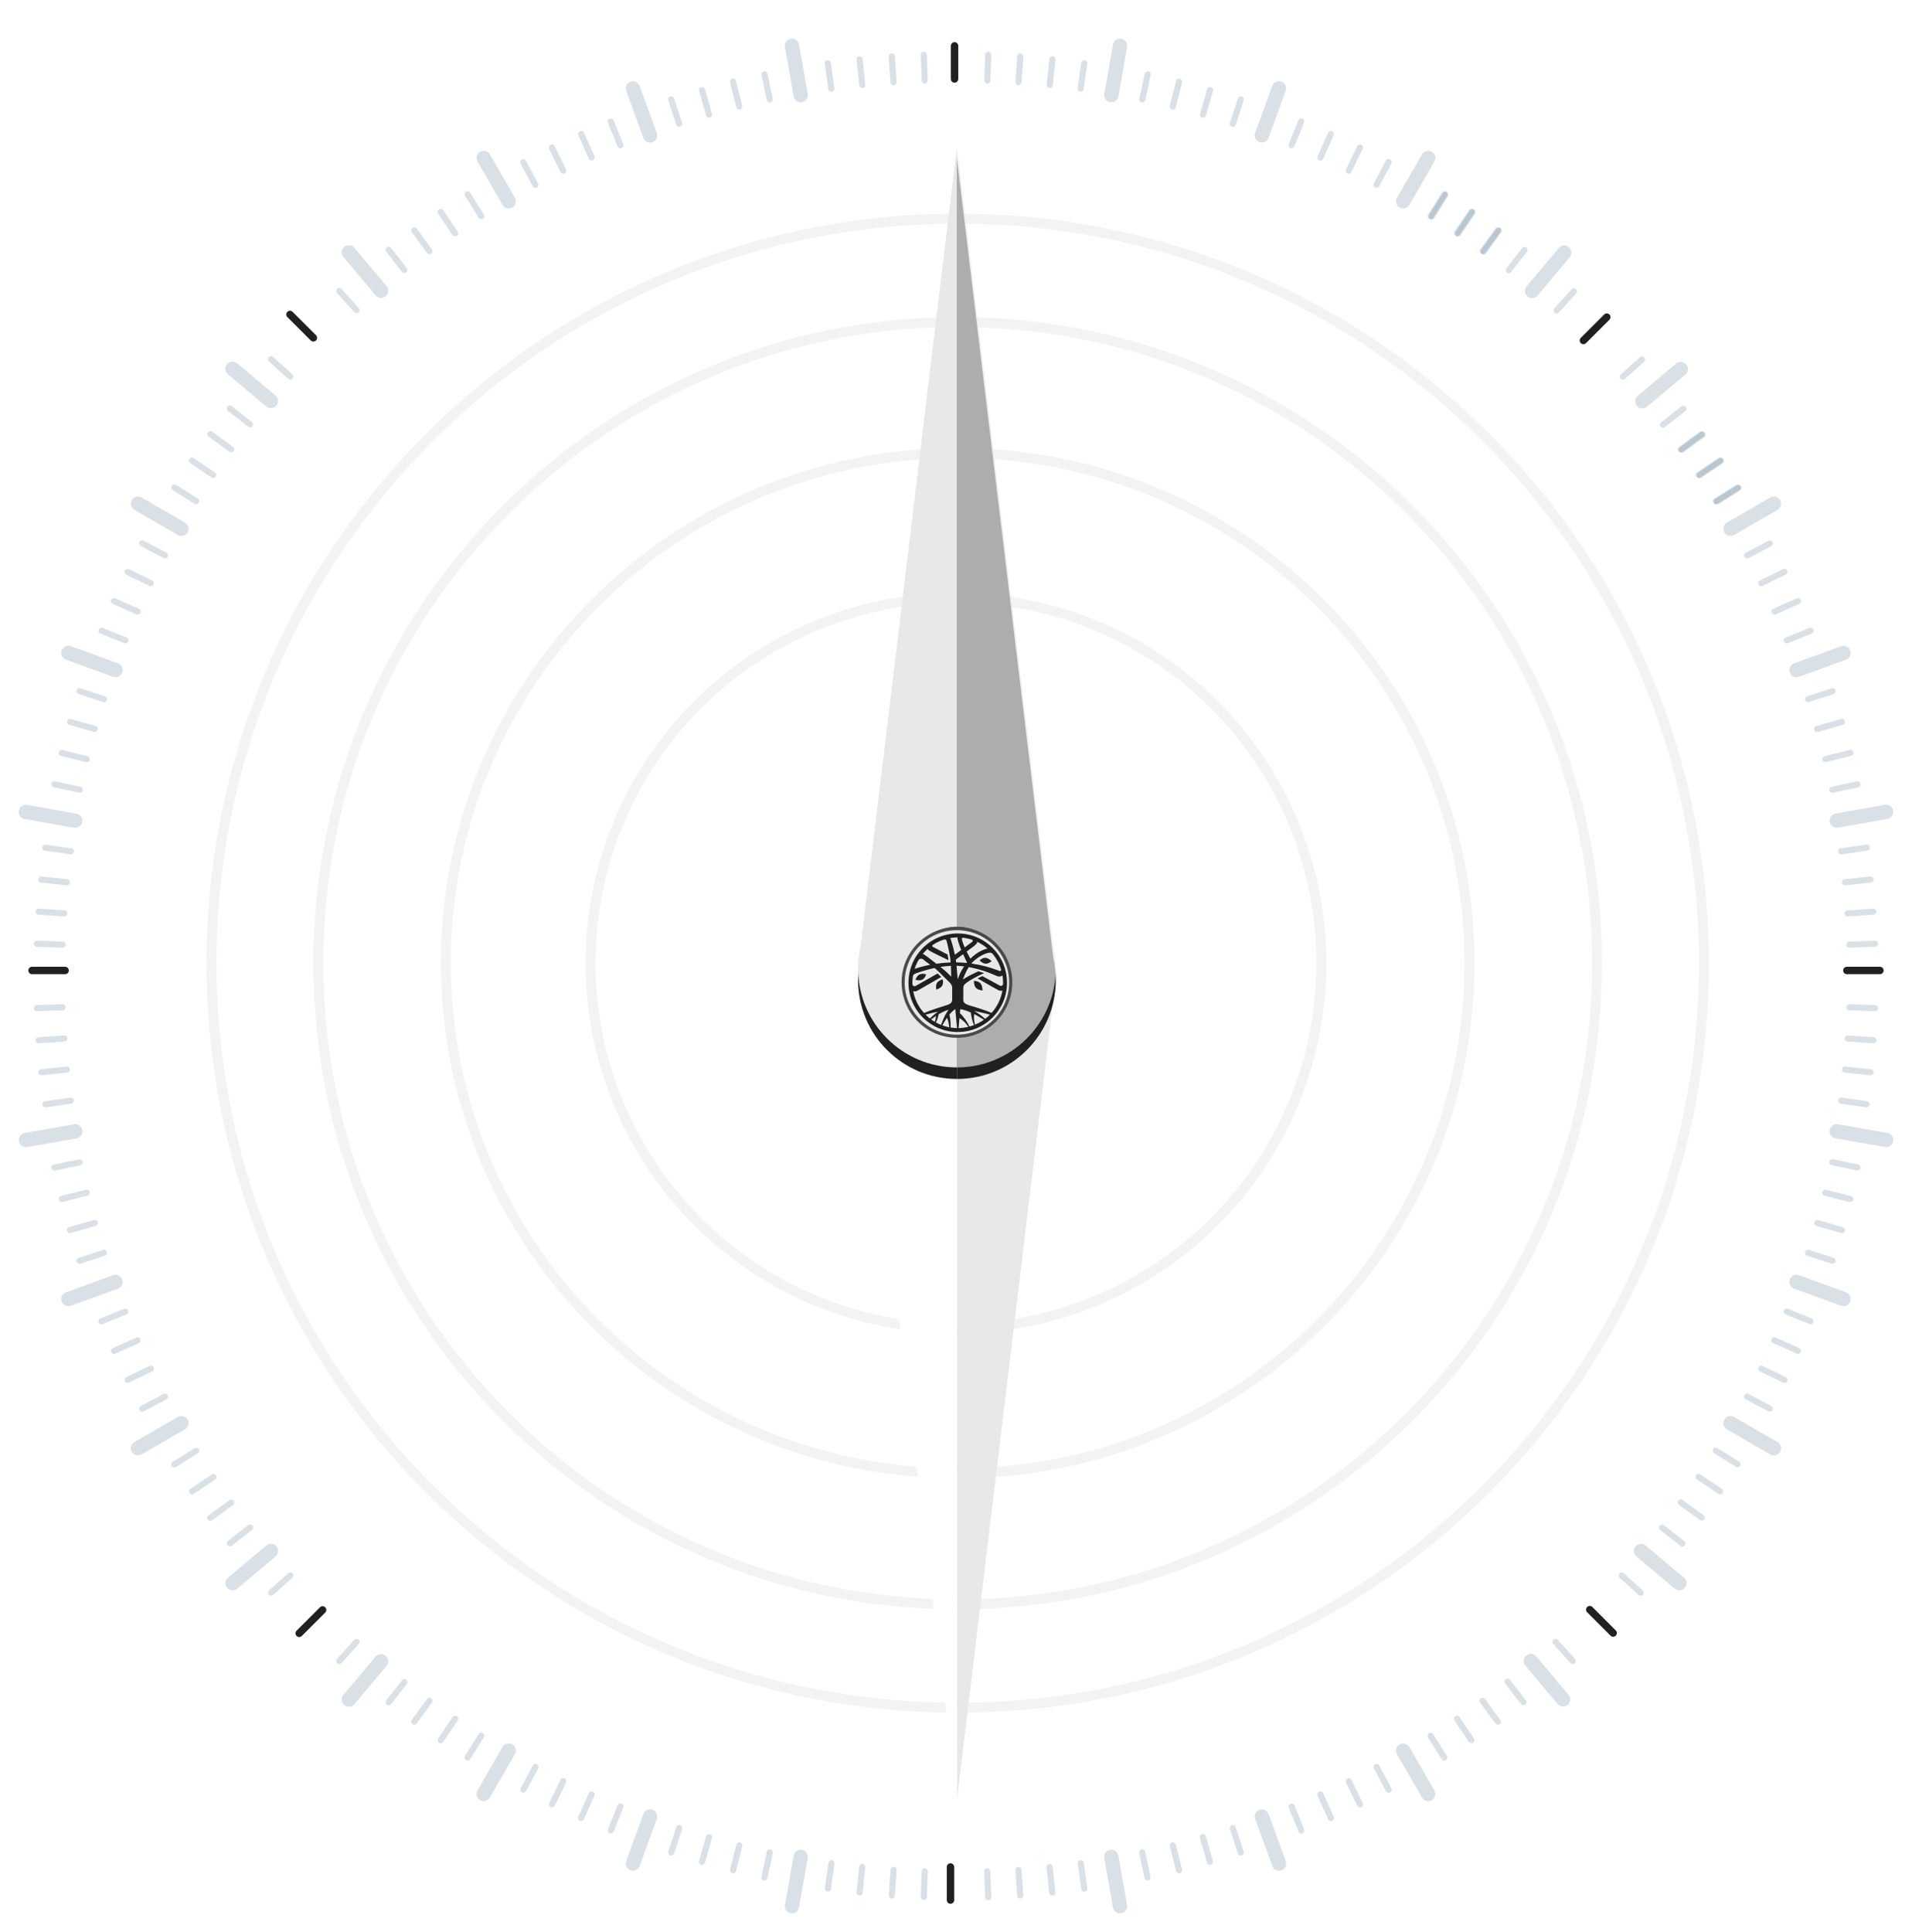 <svg width="96" height="97" viewBox="0 0 96 97" fill="none" xmlns="http://www.w3.org/2000/svg">
<g opacity="0.5" filter="url(#filter0_ddii_640_3348)">
<path d="M85.55 48.358C85.55 69.001 68.777 85.736 48.085 85.736C27.394 85.736 10.621 69.001 10.621 48.358C10.621 27.716 27.394 10.98 48.085 10.98C68.777 10.98 85.55 27.716 85.55 48.358Z" stroke="#E8E8E8" stroke-width="0.5"/>
</g>
<g opacity="0.5" filter="url(#filter1_ddii_640_3348)">
<path d="M80.187 48.358C80.187 66.136 65.814 80.546 48.086 80.546C30.357 80.546 15.984 66.136 15.984 48.358C15.984 30.581 30.357 16.17 48.086 16.17C65.814 16.17 80.187 30.581 80.187 48.358Z" stroke="#E8E8E8" stroke-width="0.5"/>
</g>
<g opacity="0.5" filter="url(#filter2_ddii_640_3348)">
<path d="M73.785 48.358C73.785 62.504 62.28 73.972 48.085 73.972C33.89 73.972 22.385 62.504 22.385 48.358C22.385 34.213 33.89 22.745 48.085 22.745C62.28 22.745 73.785 34.213 73.785 48.358Z" stroke="#E8E8E8" stroke-width="0.5"/>
</g>
<g opacity="0.5" filter="url(#filter3_ddii_640_3348)">
<circle cx="47.999" cy="48.358" r="18.348" stroke="#E8E8E8" stroke-width="0.5"/>
</g>
<path d="M50.441 48.833C50.441 50.156 49.368 51.227 48.047 51.227L48.047 90.365L52.879 50.256C52.963 49.894 53.009 49.517 53.009 49.13C53.009 46.39 50.787 44.168 48.047 44.168V46.439C49.368 46.438 50.441 47.51 50.441 48.833Z" fill="#E8E8E8"/>
<path d="M43.084 49.13C43.084 49.517 43.13 49.894 43.214 50.256L48.046 90.366L48.046 51.228C46.723 51.228 45.652 50.156 45.652 48.834C45.652 47.511 46.724 46.439 48.046 46.439V44.167C45.306 44.167 43.084 46.389 43.084 49.13Z" fill="white"/>
<path d="M45.652 49.505C45.652 48.181 46.724 47.11 48.046 47.11L48.046 7.973L43.214 48.082C43.13 48.443 43.084 48.821 43.084 49.208C43.084 51.948 45.306 54.17 48.046 54.17V51.899C46.724 51.9 45.652 50.828 45.652 49.505Z" fill="#202020"/>
<path d="M53.01 49.21C53.01 48.822 52.964 48.445 52.88 48.084L48.048 7.973L48.048 47.111C49.371 47.111 50.442 48.183 50.442 49.505C50.442 50.828 49.369 51.899 48.048 51.899V54.17C50.788 54.172 53.01 51.95 53.01 49.21Z" fill="#202020"/>
<path d="M45.652 48.925C45.652 47.602 46.724 46.531 48.046 46.531L48.046 7.394L43.214 47.502C43.13 47.864 43.084 48.242 43.084 48.629C43.084 51.369 45.306 53.591 48.046 53.591V51.319C46.724 51.321 45.652 50.248 45.652 48.925Z" fill="#E8E8E8"/>
<g opacity="0.7">
<path d="M53.01 48.63C53.01 48.242 52.964 47.866 52.88 47.504L48.048 7.394L48.048 46.531C49.371 46.531 50.442 47.604 50.442 48.925C50.442 50.248 49.369 51.319 48.048 51.319V53.591C50.788 53.592 53.01 51.37 53.01 48.63Z" fill="#E8E8E8"/>
</g>
<path d="M50.827 49.324C50.827 50.858 49.582 52.103 48.048 52.103C46.513 52.103 45.269 50.858 45.269 49.324C45.269 47.789 46.513 46.544 48.048 46.544C49.582 46.544 50.827 47.789 50.827 49.324Z" fill="#494949"/>
<path d="M50.669 49.324C50.669 50.773 49.495 51.947 48.046 51.947C46.597 51.947 45.423 50.773 45.423 49.324C45.423 47.875 46.597 46.701 48.046 46.701C49.495 46.701 50.669 47.877 50.669 49.324Z" fill="#E8E8E8"/>
<path d="M48.114 3.964V2.303C48.114 2.2 48.031 2.117 47.928 2.117C47.825 2.117 47.741 2.2 47.741 2.303V3.964C47.741 4.067 47.825 4.15 47.928 4.15C48.031 4.15 48.114 4.067 48.114 3.964Z" fill="#202020"/>
<path d="M15.155 82.135L16.329 80.961C16.402 80.888 16.402 80.77 16.329 80.697C16.256 80.624 16.138 80.624 16.066 80.697L14.891 81.871C14.818 81.944 14.818 82.062 14.891 82.135C14.964 82.208 15.082 82.208 15.155 82.135Z" fill="#202020"/>
<path d="M15.866 16.829L14.691 15.655C14.618 15.582 14.5 15.582 14.428 15.655C14.355 15.728 14.355 15.846 14.428 15.918L15.602 17.093C15.675 17.166 15.793 17.166 15.866 17.093C15.938 17.02 15.938 16.902 15.866 16.829Z" fill="#202020"/>
<path d="M81.126 81.856L79.952 80.682C79.879 80.609 79.761 80.609 79.688 80.682C79.616 80.754 79.616 80.873 79.688 80.945L80.863 82.12C80.936 82.192 81.053 82.192 81.126 82.12C81.199 82.047 81.199 81.929 81.126 81.856Z" fill="#202020"/>
<path d="M47.911 95.395V93.734C47.911 93.631 47.827 93.548 47.724 93.548C47.621 93.548 47.538 93.631 47.538 93.734V95.395C47.538 95.498 47.621 95.581 47.724 95.581C47.827 95.581 47.911 95.498 47.911 95.395Z" fill="#202020"/>
<path opacity="0.15" d="M40.556 4.711L40.119 2.233C40.084 2.038 39.898 1.908 39.703 1.942C39.508 1.976 39.377 2.163 39.412 2.358L39.849 4.836C39.883 5.031 40.07 5.161 40.265 5.127C40.46 5.092 40.59 4.906 40.556 4.711Z" fill="#03395B"/>
<path opacity="0.15" d="M56.587 95.64L56.15 93.162C56.116 92.967 55.93 92.837 55.734 92.871C55.539 92.906 55.409 93.092 55.443 93.287L55.88 95.765C55.914 95.96 56.1 96.091 56.296 96.056C56.491 96.022 56.621 95.835 56.587 95.64Z" fill="#03395B"/>
<path opacity="0.15" d="M32.977 6.68L32.117 4.316C32.049 4.13 31.843 4.034 31.657 4.101C31.47 4.169 31.374 4.375 31.442 4.561L32.303 6.926C32.37 7.112 32.576 7.208 32.763 7.14C32.949 7.072 33.045 6.867 32.977 6.68Z" fill="#03395B"/>
<path opacity="0.15" d="M64.555 93.442L63.695 91.078C63.627 90.892 63.421 90.796 63.235 90.864C63.048 90.931 62.952 91.137 63.02 91.324L63.881 93.688C63.949 93.874 64.154 93.97 64.341 93.903C64.527 93.835 64.623 93.629 64.555 93.442Z" fill="#03395B"/>
<path opacity="0.15" d="M25.858 9.932L24.6 7.753C24.501 7.581 24.281 7.523 24.11 7.622C23.938 7.721 23.879 7.94 23.978 8.112L25.236 10.291C25.335 10.463 25.555 10.521 25.727 10.422C25.898 10.323 25.957 10.104 25.858 9.932Z" fill="#03395B"/>
<path opacity="0.15" d="M72.02 89.891L70.762 87.712C70.663 87.54 70.444 87.481 70.272 87.58C70.1 87.679 70.041 87.899 70.14 88.071L71.398 90.249C71.498 90.421 71.717 90.48 71.889 90.381C72.06 90.282 72.119 90.062 72.02 89.891Z" fill="#03395B"/>
<path opacity="0.15" d="M19.408 14.367L17.79 12.44C17.663 12.288 17.437 12.268 17.285 12.395C17.133 12.523 17.113 12.749 17.241 12.901L18.858 14.828C18.985 14.98 19.212 15 19.363 14.872C19.515 14.745 19.535 14.519 19.408 14.367Z" fill="#03395B"/>
<path opacity="0.15" d="M78.756 85.091L77.139 83.164C77.012 83.012 76.785 82.992 76.633 83.12C76.481 83.247 76.462 83.474 76.589 83.626L78.206 85.553C78.334 85.705 78.56 85.725 78.712 85.597C78.864 85.47 78.884 85.243 78.756 85.091Z" fill="#03395B"/>
<path opacity="0.15" d="M13.832 19.858L11.906 18.241C11.754 18.113 11.527 18.133 11.399 18.285C11.271 18.438 11.291 18.665 11.444 18.792L13.37 20.409C13.522 20.536 13.749 20.517 13.877 20.364C14.004 20.212 13.985 19.985 13.832 19.858Z" fill="#03395B"/>
<path opacity="0.15" d="M84.557 79.212L82.63 77.595C82.478 77.468 82.251 77.487 82.124 77.64C81.996 77.792 82.016 78.019 82.168 78.146L84.094 79.763C84.246 79.89 84.473 79.871 84.601 79.718C84.729 79.566 84.709 79.339 84.557 79.212Z" fill="#03395B"/>
<path opacity="0.15" d="M9.288 26.237L7.109 24.979C6.938 24.88 6.718 24.938 6.619 25.11C6.52 25.282 6.579 25.501 6.75 25.6L8.929 26.858C9.101 26.957 9.32 26.899 9.42 26.727C9.519 26.555 9.46 26.336 9.288 26.237Z" fill="#03395B"/>
<path opacity="0.15" d="M89.246 72.402L87.067 71.144C86.896 71.045 86.676 71.103 86.577 71.275C86.478 71.447 86.537 71.666 86.708 71.765L88.887 73.023C89.059 73.123 89.278 73.064 89.377 72.892C89.477 72.72 89.418 72.501 89.246 72.402Z" fill="#03395B"/>
<path opacity="0.15" d="M5.924 33.304L3.559 32.444C3.373 32.376 3.167 32.472 3.099 32.659C3.032 32.845 3.128 33.051 3.314 33.119L5.678 33.979C5.864 34.047 6.07 33.951 6.138 33.764C6.206 33.578 6.11 33.372 5.924 33.304Z" fill="#03395B"/>
<path opacity="0.15" d="M92.684 64.879L90.32 64.019C90.134 63.951 89.928 64.047 89.86 64.234C89.792 64.42 89.888 64.626 90.075 64.694L92.439 65.554C92.625 65.622 92.831 65.526 92.899 65.34C92.967 65.153 92.871 64.947 92.684 64.879Z" fill="#03395B"/>
<path opacity="0.15" d="M3.837 40.849L1.359 40.412C1.164 40.378 0.978 40.508 0.943 40.704C0.909 40.899 1.039 41.085 1.234 41.119L3.712 41.556C3.907 41.59 4.094 41.46 4.128 41.265C4.162 41.069 4.032 40.883 3.837 40.849Z" fill="#03395B"/>
<path opacity="0.15" d="M94.763 56.88L92.286 56.444C92.091 56.409 91.904 56.54 91.87 56.735C91.835 56.93 91.966 57.116 92.161 57.151L94.639 57.587C94.834 57.622 95.02 57.492 95.055 57.296C95.089 57.101 94.959 56.915 94.763 56.88Z" fill="#03395B"/>
<path d="M94.39 48.538H92.729C92.626 48.538 92.543 48.621 92.543 48.724C92.543 48.827 92.626 48.91 92.729 48.91H94.39C94.493 48.91 94.576 48.827 94.576 48.724C94.576 48.621 94.493 48.538 94.39 48.538Z" fill="#202020"/>
<path d="M1.609 48.538H3.27C3.373 48.538 3.456 48.621 3.456 48.724C3.456 48.827 3.373 48.91 3.27 48.91H1.609C1.506 48.91 1.423 48.827 1.423 48.724C1.423 48.621 1.506 48.538 1.609 48.538Z" fill="#202020"/>
<path opacity="0.15" d="M3.713 56.445L1.237 56.882C1.041 56.917 0.911 57.103 0.945 57.299C0.98 57.495 1.166 57.625 1.362 57.591L3.838 57.154C4.034 57.119 4.165 56.932 4.13 56.737C4.096 56.541 3.909 56.411 3.713 56.445Z" fill="#03395B"/>
<path opacity="0.15" d="M94.641 40.407L92.163 40.844C91.968 40.878 91.838 41.065 91.872 41.26C91.906 41.455 92.093 41.585 92.288 41.551L94.766 41.114C94.961 41.08 95.091 40.894 95.057 40.698C95.022 40.503 94.836 40.373 94.641 40.407Z" fill="#03395B"/>
<path opacity="0.15" d="M5.675 64.022L3.311 64.883C3.125 64.95 3.029 65.156 3.096 65.343C3.164 65.529 3.37 65.625 3.556 65.557L5.921 64.697C6.107 64.629 6.203 64.423 6.135 64.237C6.068 64.05 5.862 63.954 5.675 64.022Z" fill="#03395B"/>
<path opacity="0.15" d="M92.442 32.446L90.078 33.306C89.891 33.374 89.795 33.58 89.863 33.766C89.931 33.952 90.137 34.048 90.323 33.981L92.687 33.12C92.874 33.052 92.97 32.846 92.902 32.66C92.834 32.474 92.628 32.378 92.442 32.446Z" fill="#03395B"/>
<path opacity="0.15" d="M8.928 71.141L6.749 72.399C6.578 72.498 6.519 72.717 6.618 72.889C6.717 73.061 6.937 73.12 7.108 73.02L9.287 71.762C9.459 71.663 9.518 71.444 9.419 71.272C9.319 71.1 9.1 71.041 8.928 71.141Z" fill="#03395B"/>
<path opacity="0.15" d="M88.889 24.978L86.71 26.236C86.539 26.335 86.48 26.554 86.579 26.726C86.678 26.898 86.897 26.956 87.069 26.857L89.248 25.599C89.42 25.5 89.479 25.281 89.379 25.109C89.28 24.937 89.061 24.878 88.889 24.978Z" fill="#03395B"/>
<path opacity="0.15" d="M13.373 77.593L11.446 79.209C11.294 79.337 11.274 79.564 11.402 79.716C11.53 79.868 11.757 79.888 11.909 79.76L13.835 78.144C13.987 78.016 14.007 77.789 13.88 77.637C13.752 77.485 13.525 77.465 13.373 77.593Z" fill="#03395B"/>
<path opacity="0.15" d="M18.856 83.173L17.24 85.1C17.112 85.252 17.132 85.478 17.284 85.606C17.436 85.734 17.663 85.714 17.791 85.562L19.407 83.636C19.535 83.484 19.515 83.257 19.363 83.129C19.211 83.001 18.984 83.021 18.856 83.173Z" fill="#03395B"/>
<path opacity="0.15" d="M25.233 87.707L23.975 89.886C23.876 90.058 23.935 90.278 24.107 90.377C24.278 90.476 24.498 90.417 24.597 90.245L25.855 88.067C25.954 87.895 25.895 87.675 25.724 87.576C25.552 87.477 25.332 87.536 25.233 87.707Z" fill="#03395B"/>
<path opacity="0.15" d="M71.399 7.751L70.141 9.929C70.042 10.101 70.101 10.32 70.273 10.419C70.444 10.518 70.664 10.46 70.763 10.288L72.02 8.11C72.12 7.938 72.061 7.719 71.889 7.62C71.717 7.521 71.498 7.58 71.399 7.751Z" fill="#03395B"/>
<path opacity="0.15" d="M32.303 91.072L31.442 93.436C31.374 93.622 31.47 93.828 31.657 93.896C31.843 93.964 32.049 93.868 32.117 93.682L32.977 91.317C33.045 91.131 32.949 90.925 32.763 90.857C32.576 90.79 32.37 90.885 32.303 91.072Z" fill="#03395B"/>
<path opacity="0.15" d="M63.878 4.312L63.018 6.675C62.95 6.862 63.047 7.068 63.233 7.135C63.419 7.203 63.625 7.107 63.693 6.921L64.553 4.558C64.621 4.372 64.525 4.166 64.338 4.098C64.152 4.03 63.946 4.126 63.878 4.312Z" fill="#03395B"/>
<path opacity="0.15" d="M39.849 93.164L39.412 95.642C39.377 95.837 39.508 96.023 39.703 96.057C39.898 96.092 40.084 95.962 40.119 95.766L40.556 93.288C40.59 93.093 40.46 92.907 40.264 92.873C40.069 92.838 39.883 92.969 39.849 93.164Z" fill="#03395B"/>
<path opacity="0.15" d="M55.882 2.235L55.445 4.712C55.411 4.908 55.541 5.094 55.736 5.128C55.931 5.163 56.118 5.032 56.152 4.837L56.589 2.359C56.623 2.164 56.493 1.978 56.298 1.943C56.102 1.909 55.916 2.039 55.882 2.235Z" fill="#03395B"/>
<path opacity="0.15" d="M46.584 4.039L46.539 2.749C46.536 2.664 46.465 2.598 46.38 2.601C46.295 2.604 46.229 2.675 46.232 2.76L46.277 4.049C46.28 4.134 46.351 4.201 46.436 4.198C46.52 4.195 46.587 4.124 46.584 4.039Z" fill="#03395B"/>
<path opacity="0.15" d="M49.768 95.241L49.723 93.951C49.72 93.867 49.649 93.8 49.565 93.803C49.48 93.806 49.413 93.877 49.416 93.962L49.462 95.252C49.465 95.336 49.536 95.403 49.62 95.4C49.705 95.397 49.771 95.326 49.768 95.241Z" fill="#03395B"/>
<path opacity="0.15" d="M45.016 4.114L44.926 2.827C44.92 2.742 44.847 2.678 44.763 2.684C44.678 2.69 44.614 2.763 44.62 2.848L44.71 4.135C44.716 4.22 44.789 4.284 44.874 4.278C44.959 4.272 45.022 4.198 45.016 4.114Z" fill="#03395B"/>
<path opacity="0.15" d="M51.381 95.153L51.291 93.866C51.285 93.782 51.211 93.718 51.127 93.724C51.042 93.73 50.978 93.803 50.984 93.888L51.074 95.175C51.08 95.259 51.154 95.323 51.238 95.317C51.323 95.311 51.386 95.238 51.381 95.153Z" fill="#03395B"/>
<path opacity="0.15" d="M43.448 4.248L43.314 2.965C43.305 2.881 43.229 2.819 43.145 2.828C43.061 2.837 42.999 2.913 43.008 2.997L43.143 4.28C43.152 4.365 43.227 4.426 43.312 4.417C43.396 4.408 43.457 4.332 43.448 4.248Z" fill="#03395B"/>
<path opacity="0.15" d="M52.987 95.001L52.852 93.718C52.843 93.634 52.767 93.573 52.683 93.582C52.599 93.591 52.538 93.666 52.546 93.75L52.681 95.034C52.69 95.118 52.766 95.179 52.85 95.17C52.934 95.161 52.995 95.086 52.987 95.001Z" fill="#03395B"/>
<path opacity="0.15" d="M41.892 4.435L41.713 3.157C41.701 3.073 41.624 3.014 41.54 3.026C41.456 3.038 41.397 3.115 41.409 3.199L41.588 4.477C41.6 4.561 41.678 4.62 41.762 4.608C41.846 4.596 41.904 4.519 41.892 4.435Z" fill="#03395B"/>
<path opacity="0.15" d="M54.597 94.805L54.417 93.525C54.406 93.441 54.328 93.383 54.244 93.395C54.16 93.406 54.101 93.484 54.113 93.568L54.293 94.847C54.305 94.931 54.382 94.99 54.466 94.978C54.55 94.966 54.609 94.888 54.597 94.805Z" fill="#03395B"/>
<path opacity="0.15" d="M38.8 4.969L38.532 3.707C38.514 3.624 38.432 3.571 38.349 3.589C38.267 3.606 38.214 3.688 38.231 3.771L38.499 5.033C38.517 5.116 38.599 5.169 38.681 5.151C38.764 5.134 38.817 5.052 38.8 4.969Z" fill="#03395B"/>
<path opacity="0.15" d="M57.766 94.227L57.497 92.965C57.48 92.882 57.398 92.829 57.315 92.847C57.232 92.865 57.179 92.946 57.197 93.029L57.465 94.291C57.483 94.374 57.564 94.427 57.647 94.409C57.73 94.392 57.783 94.31 57.766 94.227Z" fill="#03395B"/>
<path opacity="0.15" d="M37.266 5.315L36.954 4.063C36.934 3.981 36.85 3.931 36.768 3.951C36.686 3.972 36.636 4.055 36.656 4.137L36.968 5.389C36.989 5.472 37.072 5.522 37.154 5.501C37.237 5.481 37.287 5.397 37.266 5.315Z" fill="#03395B"/>
<path opacity="0.15" d="M59.349 93.862L59.036 92.61C59.016 92.528 58.932 92.478 58.85 92.498C58.768 92.519 58.718 92.602 58.738 92.684L59.051 93.936C59.071 94.018 59.154 94.069 59.237 94.048C59.319 94.028 59.369 93.944 59.349 93.862Z" fill="#03395B"/>
<path opacity="0.15" d="M35.75 5.717L35.394 4.477C35.371 4.396 35.286 4.348 35.204 4.372C35.123 4.395 35.076 4.48 35.099 4.562L35.454 5.802C35.478 5.884 35.563 5.931 35.644 5.907C35.726 5.884 35.773 5.799 35.75 5.717Z" fill="#03395B"/>
<path opacity="0.15" d="M60.899 93.435L60.543 92.194C60.519 92.112 60.434 92.065 60.353 92.088C60.271 92.112 60.224 92.197 60.247 92.278L60.603 93.52C60.627 93.602 60.712 93.649 60.794 93.625C60.875 93.602 60.922 93.517 60.899 93.435Z" fill="#03395B"/>
<path opacity="0.15" d="M34.246 6.171L33.847 4.943C33.821 4.863 33.734 4.818 33.654 4.845C33.573 4.871 33.529 4.957 33.555 5.038L33.954 6.265C33.98 6.346 34.067 6.39 34.147 6.364C34.228 6.338 34.272 6.251 34.246 6.171Z" fill="#03395B"/>
<path opacity="0.15" d="M62.443 92.96L62.044 91.732C62.017 91.651 61.931 91.607 61.85 91.633C61.77 91.659 61.725 91.746 61.752 91.827L62.151 93.055C62.177 93.136 62.264 93.18 62.344 93.154C62.425 93.127 62.469 93.041 62.443 92.96Z" fill="#03395B"/>
<path opacity="0.15" d="M31.29 7.235L30.807 6.039C30.775 5.96 30.686 5.922 30.607 5.954C30.529 5.986 30.491 6.075 30.522 6.154L31.006 7.35C31.037 7.429 31.127 7.467 31.206 7.435C31.284 7.404 31.322 7.314 31.29 7.235Z" fill="#03395B"/>
<path opacity="0.15" d="M65.481 91.844L64.998 90.647C64.966 90.569 64.876 90.531 64.798 90.563C64.719 90.594 64.681 90.684 64.713 90.763L65.196 91.959C65.228 92.037 65.317 92.076 65.396 92.044C65.475 92.012 65.513 91.922 65.481 91.844Z" fill="#03395B"/>
<path opacity="0.15" d="M29.845 7.842L29.32 6.663C29.286 6.586 29.195 6.551 29.118 6.585C29.04 6.62 29.006 6.711 29.04 6.788L29.565 7.967C29.599 8.045 29.69 8.079 29.767 8.045C29.845 8.01 29.88 7.92 29.845 7.842Z" fill="#03395B"/>
<path opacity="0.15" d="M66.963 91.216L66.439 90.037C66.404 89.959 66.314 89.924 66.236 89.959C66.159 89.993 66.124 90.084 66.158 90.162L66.683 91.341C66.717 91.418 66.808 91.453 66.886 91.418C66.963 91.384 66.998 91.293 66.963 91.216Z" fill="#03395B"/>
<path opacity="0.15" d="M28.417 8.501L27.851 7.341C27.814 7.265 27.722 7.233 27.646 7.27C27.57 7.307 27.538 7.399 27.575 7.475L28.141 8.635C28.178 8.711 28.27 8.743 28.346 8.706C28.422 8.669 28.454 8.577 28.417 8.501Z" fill="#03395B"/>
<path opacity="0.15" d="M68.424 90.527L67.858 89.366C67.821 89.29 67.729 89.258 67.653 89.295C67.576 89.332 67.545 89.424 67.582 89.5L68.148 90.661C68.185 90.737 68.277 90.769 68.354 90.732C68.43 90.695 68.461 90.603 68.424 90.527Z" fill="#03395B"/>
<path opacity="0.15" d="M27.016 9.21L26.411 8.071C26.371 7.996 26.278 7.967 26.203 8.007C26.128 8.047 26.1 8.14 26.139 8.215L26.745 9.354C26.785 9.429 26.878 9.457 26.953 9.418C27.027 9.378 27.056 9.285 27.016 9.21Z" fill="#03395B"/>
<path opacity="0.15" d="M69.861 89.783L69.255 88.644C69.216 88.569 69.123 88.54 69.048 88.58C68.973 88.62 68.944 88.713 68.984 88.788L69.59 89.927C69.63 90.002 69.723 90.031 69.797 89.991C69.872 89.951 69.901 89.858 69.861 89.783Z" fill="#03395B"/>
<path opacity="0.15" d="M24.294 10.769L23.61 9.675C23.565 9.603 23.471 9.581 23.399 9.626C23.327 9.671 23.305 9.765 23.35 9.837L24.034 10.932C24.079 11.004 24.173 11.025 24.245 10.98C24.317 10.935 24.339 10.841 24.294 10.769Z" fill="#03395B"/>
<path opacity="0.15" d="M72.645 88.162L71.961 87.066C71.916 86.994 71.821 86.972 71.749 87.017C71.677 87.062 71.656 87.157 71.701 87.229L72.385 88.324C72.43 88.396 72.525 88.418 72.597 88.373C72.668 88.328 72.69 88.233 72.645 88.162Z" fill="#03395B"/>
<path opacity="0.15" d="M22.973 11.623L22.252 10.553C22.204 10.483 22.109 10.464 22.038 10.512C21.968 10.559 21.95 10.655 21.997 10.725L22.718 11.795C22.766 11.865 22.861 11.884 22.932 11.836C23.002 11.789 23.02 11.693 22.973 11.623Z" fill="#03395B"/>
<path opacity="0.15" d="M74.001 87.273L73.279 86.204C73.231 86.133 73.136 86.115 73.066 86.162C72.996 86.21 72.977 86.305 73.024 86.375L73.746 87.445C73.793 87.515 73.889 87.534 73.959 87.487C74.029 87.439 74.048 87.344 74.001 87.273Z" fill="#03395B"/>
<path opacity="0.15" d="M21.685 12.518L20.927 11.473C20.877 11.405 20.781 11.39 20.712 11.44C20.643 11.489 20.628 11.585 20.678 11.654L21.436 12.698C21.486 12.767 21.582 12.782 21.651 12.732C21.72 12.682 21.735 12.586 21.685 12.518Z" fill="#03395B"/>
<path opacity="0.15" d="M75.323 86.346L74.564 85.302C74.514 85.234 74.418 85.218 74.35 85.268C74.281 85.318 74.266 85.414 74.316 85.483L75.074 86.526C75.124 86.595 75.22 86.61 75.289 86.561C75.357 86.511 75.373 86.415 75.323 86.346Z" fill="#03395B"/>
<path opacity="0.15" d="M20.425 13.459L19.631 12.442C19.578 12.375 19.482 12.363 19.415 12.415C19.348 12.467 19.336 12.564 19.389 12.631L20.183 13.648C20.235 13.714 20.331 13.726 20.398 13.674C20.465 13.622 20.477 13.525 20.425 13.459Z" fill="#03395B"/>
<path opacity="0.15" d="M76.612 85.364L75.817 84.347C75.765 84.28 75.668 84.268 75.602 84.32C75.535 84.373 75.523 84.469 75.575 84.536L76.37 85.553C76.422 85.62 76.518 85.632 76.585 85.579C76.652 85.527 76.664 85.431 76.612 85.364Z" fill="#03395B"/>
<path opacity="0.15" d="M18.017 15.467L17.153 14.508C17.096 14.445 16.999 14.44 16.936 14.497C16.873 14.554 16.868 14.651 16.925 14.714L17.788 15.673C17.845 15.736 17.942 15.741 18.005 15.684C18.068 15.627 18.073 15.53 18.017 15.467Z" fill="#03395B"/>
<path opacity="0.15" d="M79.079 83.288L78.215 82.329C78.158 82.266 78.061 82.26 77.998 82.317C77.935 82.374 77.93 82.471 77.987 82.534L78.851 83.494C78.908 83.557 79.005 83.562 79.068 83.505C79.131 83.448 79.136 83.351 79.079 83.288Z" fill="#03395B"/>
<path opacity="0.15" d="M14.674 18.787L13.715 17.924C13.652 17.867 13.555 17.872 13.498 17.935C13.441 17.998 13.447 18.095 13.51 18.152L14.468 19.015C14.531 19.072 14.628 19.067 14.685 19.004C14.742 18.941 14.737 18.844 14.674 18.787Z" fill="#03395B"/>
<path opacity="0.15" d="M82.484 79.85L81.525 78.987C81.462 78.93 81.365 78.935 81.308 78.998C81.251 79.061 81.256 79.158 81.319 79.215L82.278 80.078C82.341 80.135 82.438 80.13 82.495 80.067C82.552 80.004 82.546 79.907 82.484 79.85Z" fill="#03395B"/>
<path opacity="0.15" d="M12.648 21.184L11.631 20.389C11.565 20.337 11.468 20.349 11.416 20.416C11.364 20.482 11.376 20.579 11.442 20.631L12.459 21.426C12.526 21.478 12.622 21.466 12.675 21.399C12.727 21.332 12.715 21.236 12.648 21.184Z" fill="#03395B"/>
<path opacity="0.15" d="M84.565 77.372L83.547 76.577C83.481 76.525 83.384 76.537 83.332 76.604C83.28 76.67 83.291 76.767 83.358 76.819L84.376 77.614C84.443 77.666 84.54 77.655 84.592 77.588C84.644 77.521 84.632 77.424 84.565 77.372Z" fill="#03395B"/>
<path opacity="0.15" d="M11.699 22.434L10.655 21.676C10.587 21.626 10.491 21.641 10.441 21.71C10.391 21.778 10.406 21.874 10.475 21.924L11.519 22.683C11.587 22.733 11.683 22.717 11.733 22.649C11.783 22.58 11.768 22.484 11.699 22.434Z" fill="#03395B"/>
<path opacity="0.15" d="M85.526 76.066L84.483 75.308C84.414 75.258 84.318 75.273 84.268 75.342C84.218 75.41 84.233 75.506 84.302 75.556L85.346 76.314C85.415 76.364 85.511 76.349 85.561 76.28C85.61 76.212 85.595 76.116 85.526 76.066Z" fill="#03395B"/>
<path opacity="0.15" d="M10.793 23.721L9.724 22.999C9.654 22.951 9.558 22.97 9.511 23.04C9.463 23.11 9.482 23.206 9.552 23.253L10.622 23.975C10.692 24.023 10.787 24.004 10.835 23.934C10.882 23.863 10.864 23.768 10.793 23.721Z" fill="#03395B"/>
<path opacity="0.15" d="M86.443 74.745L85.373 74.024C85.303 73.976 85.207 73.995 85.16 74.065C85.113 74.135 85.131 74.231 85.201 74.278L86.272 74.999C86.342 75.047 86.437 75.028 86.485 74.958C86.532 74.888 86.513 74.792 86.443 74.745Z" fill="#03395B"/>
<path opacity="0.15" d="M9.933 25.031L8.839 24.347C8.767 24.302 8.672 24.324 8.627 24.396C8.582 24.468 8.604 24.563 8.676 24.608L9.77 25.292C9.842 25.337 9.937 25.315 9.982 25.243C10.027 25.171 10.005 25.076 9.933 25.031Z" fill="#03395B"/>
<path opacity="0.15" d="M87.323 73.385L86.228 72.701C86.157 72.656 86.062 72.678 86.017 72.75C85.972 72.822 85.994 72.916 86.066 72.961L87.16 73.645C87.232 73.69 87.327 73.668 87.371 73.596C87.416 73.524 87.395 73.43 87.323 73.385Z" fill="#03395B"/>
<path opacity="0.15" d="M8.354 27.747L7.214 27.141C7.139 27.102 7.046 27.13 7.007 27.205C6.967 27.28 6.995 27.373 7.07 27.412L8.209 28.018C8.284 28.058 8.377 28.03 8.417 27.955C8.457 27.88 8.428 27.787 8.354 27.747Z" fill="#03395B"/>
<path opacity="0.15" d="M88.931 70.589L87.791 69.984C87.717 69.944 87.624 69.972 87.584 70.047C87.544 70.122 87.572 70.215 87.647 70.255L88.787 70.86C88.862 70.9 88.954 70.872 88.994 70.797C89.034 70.722 89.006 70.629 88.931 70.589Z" fill="#03395B"/>
<path opacity="0.15" d="M7.636 29.141L6.477 28.576C6.401 28.538 6.309 28.57 6.271 28.646C6.234 28.722 6.266 28.814 6.342 28.852L7.502 29.417C7.578 29.454 7.67 29.423 7.707 29.347C7.744 29.27 7.713 29.178 7.636 29.141Z" fill="#03395B"/>
<path opacity="0.15" d="M89.661 69.144L88.5 68.577C88.424 68.54 88.332 68.572 88.295 68.648C88.258 68.724 88.289 68.816 88.365 68.853L89.526 69.42C89.603 69.457 89.695 69.425 89.732 69.349C89.769 69.273 89.737 69.181 89.661 69.144Z" fill="#03395B"/>
<path opacity="0.15" d="M6.97 30.563L5.792 30.038C5.714 30.003 5.623 30.038 5.589 30.116C5.554 30.193 5.589 30.284 5.667 30.318L6.845 30.843C6.923 30.878 7.014 30.843 7.048 30.766C7.083 30.688 7.048 30.597 6.97 30.563Z" fill="#03395B"/>
<path opacity="0.15" d="M90.333 67.678L89.154 67.153C89.076 67.118 88.986 67.153 88.951 67.231C88.917 67.308 88.951 67.399 89.029 67.433L90.208 67.958C90.285 67.993 90.376 67.958 90.41 67.88C90.445 67.803 90.41 67.712 90.333 67.678Z" fill="#03395B"/>
<path opacity="0.15" d="M6.352 32.008L5.156 31.524C5.077 31.492 4.988 31.53 4.956 31.609C4.924 31.688 4.962 31.777 5.041 31.809L6.237 32.293C6.316 32.325 6.405 32.287 6.437 32.208C6.469 32.129 6.431 32.04 6.352 32.008Z" fill="#03395B"/>
<path opacity="0.15" d="M90.959 66.189L89.762 65.706C89.684 65.674 89.594 65.712 89.562 65.79C89.531 65.869 89.569 65.958 89.647 65.99L90.844 66.474C90.922 66.506 91.012 66.468 91.043 66.389C91.075 66.31 91.037 66.221 90.959 66.189Z" fill="#03395B"/>
<path opacity="0.15" d="M5.267 34.954L4.04 34.555C3.959 34.529 3.873 34.573 3.846 34.654C3.82 34.734 3.864 34.821 3.945 34.847L5.172 35.246C5.253 35.273 5.339 35.228 5.365 35.148C5.392 35.067 5.348 34.98 5.267 34.954Z" fill="#03395B"/>
<path opacity="0.15" d="M92.057 63.151L90.83 62.753C90.749 62.727 90.662 62.771 90.636 62.852C90.61 62.932 90.654 63.019 90.735 63.045L91.962 63.444C92.043 63.47 92.129 63.426 92.156 63.345C92.182 63.264 92.138 63.178 92.057 63.151Z" fill="#03395B"/>
<path opacity="0.15" d="M4.804 36.452L3.563 36.097C3.482 36.073 3.397 36.12 3.373 36.202C3.35 36.283 3.397 36.369 3.479 36.392L4.719 36.748C4.801 36.771 4.886 36.724 4.909 36.642C4.932 36.561 4.885 36.476 4.804 36.452Z" fill="#03395B"/>
<path opacity="0.15" d="M92.526 61.612L91.286 61.256C91.204 61.233 91.119 61.28 91.096 61.362C91.073 61.443 91.12 61.528 91.201 61.552L92.442 61.907C92.523 61.931 92.608 61.884 92.632 61.802C92.655 61.721 92.608 61.636 92.526 61.612Z" fill="#03395B"/>
<path opacity="0.15" d="M4.392 37.967L3.14 37.655C3.058 37.634 2.975 37.684 2.954 37.767C2.934 37.849 2.984 37.932 3.066 37.953L4.318 38.265C4.4 38.285 4.484 38.235 4.504 38.153C4.525 38.071 4.475 37.987 4.392 37.967Z" fill="#03395B"/>
<path opacity="0.15" d="M92.933 60.048L91.679 59.736C91.597 59.716 91.514 59.766 91.493 59.848C91.473 59.93 91.523 60.014 91.605 60.034L92.858 60.346C92.941 60.367 93.024 60.317 93.044 60.234C93.065 60.152 93.015 60.069 92.933 60.048Z" fill="#03395B"/>
<path opacity="0.15" d="M4.035 39.498L2.773 39.229C2.69 39.212 2.608 39.264 2.591 39.347C2.573 39.43 2.626 39.512 2.709 39.529L3.971 39.798C4.054 39.816 4.135 39.763 4.153 39.68C4.171 39.597 4.118 39.516 4.035 39.498Z" fill="#03395B"/>
<path opacity="0.15" d="M93.291 58.468L92.028 58.199C91.946 58.182 91.864 58.235 91.846 58.318C91.829 58.401 91.882 58.482 91.965 58.5L93.227 58.768C93.31 58.786 93.391 58.733 93.409 58.65C93.427 58.567 93.374 58.486 93.291 58.468Z" fill="#03395B"/>
<path opacity="0.15" d="M92.422 42.587L93.7 42.407C93.784 42.395 93.861 42.454 93.873 42.538C93.885 42.622 93.826 42.7 93.743 42.711L92.465 42.891C92.381 42.903 92.303 42.844 92.291 42.76C92.279 42.676 92.338 42.599 92.422 42.587Z" fill="#03395B"/>
<path opacity="0.15" d="M3.577 42.587L2.299 42.407C2.215 42.395 2.138 42.454 2.126 42.538C2.114 42.622 2.173 42.7 2.257 42.711L3.534 42.891C3.618 42.903 3.696 42.844 3.708 42.76C3.72 42.676 3.661 42.599 3.577 42.587Z" fill="#03395B"/>
<path opacity="0.15" d="M92.62 44.142L93.903 44.007C93.987 43.998 94.063 44.059 94.072 44.144C94.081 44.228 94.019 44.304 93.935 44.312L92.652 44.448C92.568 44.456 92.492 44.395 92.483 44.311C92.474 44.227 92.535 44.151 92.62 44.142Z" fill="#03395B"/>
<path opacity="0.15" d="M3.377 44.142L2.094 44.007C2.01 43.998 1.934 44.059 1.925 44.144C1.916 44.228 1.978 44.304 2.062 44.312L3.345 44.448C3.429 44.456 3.505 44.395 3.514 44.311C3.523 44.227 3.462 44.151 3.377 44.142Z" fill="#03395B"/>
<path opacity="0.15" d="M92.76 45.707L94.047 45.617C94.132 45.611 94.205 45.675 94.211 45.759C94.217 45.844 94.153 45.917 94.069 45.923L92.781 46.013C92.697 46.019 92.623 45.956 92.617 45.871C92.611 45.786 92.675 45.713 92.76 45.707Z" fill="#03395B"/>
<path opacity="0.15" d="M3.238 45.707L1.951 45.617C1.866 45.611 1.793 45.675 1.787 45.759C1.781 45.844 1.845 45.917 1.93 45.923L3.217 46.013C3.301 46.019 3.375 45.956 3.381 45.871C3.387 45.786 3.323 45.713 3.238 45.707Z" fill="#03395B"/>
<path opacity="0.15" d="M92.849 47.275L94.138 47.23C94.223 47.227 94.294 47.293 94.297 47.378C94.3 47.462 94.234 47.534 94.149 47.537L92.86 47.582C92.775 47.585 92.704 47.519 92.701 47.434C92.698 47.349 92.764 47.278 92.849 47.275Z" fill="#03395B"/>
<path opacity="0.15" d="M3.147 47.275L1.858 47.23C1.773 47.227 1.702 47.293 1.699 47.378C1.696 47.462 1.762 47.534 1.847 47.537L3.136 47.582C3.221 47.585 3.292 47.519 3.295 47.434C3.298 47.349 3.232 47.278 3.147 47.275Z" fill="#03395B"/>
<path opacity="0.15" d="M92.863 50.417L94.152 50.462C94.237 50.465 94.303 50.536 94.3 50.621C94.297 50.706 94.226 50.772 94.141 50.769L92.852 50.724C92.767 50.721 92.701 50.65 92.704 50.565C92.707 50.48 92.778 50.414 92.863 50.417Z" fill="#03395B"/>
<path opacity="0.15" d="M3.136 50.417L1.847 50.462C1.762 50.465 1.696 50.536 1.699 50.621C1.702 50.706 1.773 50.772 1.857 50.769L3.147 50.724C3.232 50.721 3.298 50.65 3.295 50.565C3.292 50.48 3.221 50.414 3.136 50.417Z" fill="#03395B"/>
<path opacity="0.15" d="M92.784 51.985L94.071 52.075C94.156 52.081 94.22 52.154 94.214 52.239C94.208 52.323 94.135 52.387 94.05 52.381L92.763 52.291C92.678 52.285 92.614 52.212 92.62 52.127C92.626 52.043 92.7 51.979 92.784 51.985Z" fill="#03395B"/>
<path opacity="0.15" d="M3.216 51.985L1.929 52.075C1.844 52.081 1.78 52.154 1.786 52.239C1.792 52.323 1.865 52.387 1.95 52.381L3.237 52.291C3.322 52.285 3.386 52.212 3.38 52.127C3.374 52.043 3.3 51.979 3.216 51.985Z" fill="#03395B"/>
<path opacity="0.15" d="M92.654 53.546L93.937 53.681C94.022 53.69 94.083 53.765 94.074 53.849C94.065 53.934 93.989 53.995 93.905 53.986L92.622 53.851C92.537 53.843 92.476 53.767 92.485 53.683C92.494 53.598 92.57 53.537 92.654 53.546Z" fill="#03395B"/>
<path opacity="0.15" d="M3.344 53.546L2.061 53.681C1.977 53.69 1.915 53.765 1.924 53.849C1.933 53.934 2.009 53.995 2.093 53.986L3.376 53.851C3.461 53.843 3.522 53.767 3.513 53.683C3.504 53.598 3.428 53.537 3.344 53.546Z" fill="#03395B"/>
<path opacity="0.15" d="M92.466 55.109L93.743 55.289C93.827 55.3 93.886 55.378 93.874 55.462C93.862 55.546 93.785 55.605 93.701 55.593L92.423 55.413C92.339 55.401 92.28 55.324 92.292 55.24C92.304 55.156 92.382 55.097 92.466 55.109Z" fill="#03395B"/>
<path opacity="0.15" d="M3.534 55.109L2.257 55.289C2.173 55.3 2.114 55.378 2.126 55.462C2.138 55.546 2.215 55.605 2.299 55.593L3.577 55.413C3.661 55.401 3.72 55.324 3.708 55.24C3.696 55.156 3.618 55.097 3.534 55.109Z" fill="#03395B"/>
<path opacity="0.15" d="M3.967 58.202L2.705 58.47C2.622 58.488 2.569 58.569 2.587 58.652C2.604 58.735 2.686 58.788 2.769 58.77L4.031 58.503C4.114 58.485 4.167 58.404 4.149 58.321C4.132 58.238 4.05 58.185 3.967 58.202Z" fill="#03395B"/>
<path opacity="0.15" d="M93.229 39.231L91.967 39.499C91.884 39.517 91.831 39.598 91.848 39.681C91.866 39.764 91.947 39.817 92.03 39.799L93.293 39.531C93.376 39.514 93.428 39.432 93.411 39.349C93.393 39.266 93.312 39.213 93.229 39.231Z" fill="#03395B"/>
<path opacity="0.15" d="M4.32 59.731L3.068 60.043C2.986 60.064 2.936 60.147 2.956 60.23C2.977 60.312 3.06 60.362 3.142 60.341L4.394 60.029C4.477 60.009 4.527 59.925 4.506 59.843C4.486 59.761 4.402 59.711 4.32 59.731Z" fill="#03395B"/>
<path opacity="0.15" d="M92.864 37.649L91.611 37.962C91.529 37.982 91.478 38.066 91.499 38.148C91.52 38.23 91.603 38.28 91.685 38.26L92.939 37.947C93.021 37.927 93.071 37.843 93.05 37.761C93.03 37.679 92.947 37.629 92.864 37.649Z" fill="#03395B"/>
<path opacity="0.15" d="M4.716 61.252L3.476 61.608C3.394 61.631 3.347 61.716 3.37 61.797C3.394 61.879 3.479 61.926 3.56 61.903L4.801 61.547C4.882 61.524 4.929 61.439 4.906 61.357C4.883 61.276 4.798 61.229 4.716 61.252Z" fill="#03395B"/>
<path opacity="0.15" d="M92.439 36.099L91.198 36.455C91.117 36.478 91.07 36.563 91.093 36.645C91.116 36.726 91.201 36.773 91.283 36.75L92.523 36.395C92.605 36.371 92.652 36.286 92.629 36.205C92.605 36.123 92.52 36.076 92.439 36.099Z" fill="#03395B"/>
<path opacity="0.15" d="M5.173 62.756L3.946 63.154C3.865 63.18 3.821 63.267 3.847 63.348C3.873 63.428 3.96 63.472 4.041 63.446L5.268 63.048C5.349 63.022 5.393 62.935 5.367 62.855C5.34 62.774 5.254 62.73 5.173 62.756Z" fill="#03395B"/>
<path opacity="0.15" d="M91.962 34.554L90.735 34.953C90.654 34.98 90.61 35.066 90.636 35.147C90.663 35.228 90.749 35.272 90.83 35.245L92.057 34.847C92.138 34.82 92.182 34.734 92.156 34.653C92.129 34.572 92.043 34.528 91.962 34.554Z" fill="#03395B"/>
<path opacity="0.15" d="M6.233 65.71L5.037 66.193C4.958 66.225 4.92 66.315 4.952 66.393C4.984 66.472 5.073 66.51 5.152 66.478L6.348 65.995C6.427 65.963 6.465 65.873 6.433 65.795C6.401 65.716 6.312 65.678 6.233 65.71Z" fill="#03395B"/>
<path opacity="0.15" d="M90.846 31.527L89.65 32.011C89.572 32.043 89.534 32.132 89.565 32.211C89.597 32.289 89.687 32.327 89.765 32.295L90.962 31.812C91.04 31.78 91.078 31.691 91.046 31.612C91.015 31.533 90.925 31.495 90.846 31.527Z" fill="#03395B"/>
<path opacity="0.15" d="M6.842 67.156L5.664 67.681C5.586 67.715 5.551 67.806 5.586 67.883C5.62 67.961 5.711 67.996 5.789 67.961L6.967 67.436C7.045 67.402 7.08 67.311 7.045 67.234C7.011 67.156 6.92 67.121 6.842 67.156Z" fill="#03395B"/>
<path opacity="0.15" d="M90.211 30.04L89.032 30.564C88.954 30.599 88.92 30.69 88.954 30.767C88.989 30.845 89.079 30.88 89.157 30.845L90.336 30.32C90.413 30.286 90.448 30.195 90.413 30.118C90.379 30.04 90.288 30.005 90.211 30.04Z" fill="#03395B"/>
<path opacity="0.15" d="M7.505 68.576L6.345 69.142C6.269 69.179 6.237 69.271 6.274 69.347C6.311 69.423 6.403 69.455 6.48 69.418L7.639 68.853C7.716 68.815 7.747 68.723 7.71 68.647C7.673 68.571 7.581 68.539 7.505 68.576Z" fill="#03395B"/>
<path opacity="0.15" d="M89.522 28.574L88.362 29.141C88.285 29.178 88.254 29.27 88.291 29.346C88.328 29.422 88.42 29.454 88.496 29.417L89.657 28.85C89.733 28.813 89.765 28.721 89.728 28.645C89.691 28.569 89.599 28.537 89.522 28.574Z" fill="#03395B"/>
<path opacity="0.15" d="M8.209 69.986L7.069 70.592C6.994 70.632 6.966 70.725 7.006 70.8C7.045 70.874 7.138 70.903 7.213 70.863L8.353 70.257C8.428 70.218 8.456 70.125 8.416 70.05C8.376 69.975 8.283 69.947 8.209 69.986Z" fill="#03395B"/>
<path opacity="0.15" d="M88.789 27.145L87.649 27.751C87.574 27.791 87.546 27.884 87.586 27.959C87.626 28.034 87.719 28.062 87.793 28.022L88.933 27.417C89.008 27.377 89.036 27.284 88.996 27.209C88.957 27.134 88.864 27.106 88.789 27.145Z" fill="#03395B"/>
<path opacity="0.15" d="M9.768 72.708L8.673 73.391C8.601 73.436 8.579 73.531 8.624 73.603C8.669 73.675 8.764 73.697 8.836 73.652L9.93 72.968C10.002 72.923 10.024 72.829 9.979 72.757C9.934 72.685 9.839 72.663 9.768 72.708Z" fill="#03395B"/>
<path opacity="0.15" d="M87.161 24.351L86.066 25.035C85.994 25.08 85.972 25.174 86.017 25.246C86.062 25.318 86.156 25.34 86.228 25.295L87.324 24.611C87.396 24.566 87.418 24.471 87.373 24.399C87.328 24.328 87.233 24.306 87.161 24.351Z" fill="#03395B"/>
<path opacity="0.15" d="M10.627 74.028L9.557 74.75C9.487 74.797 9.468 74.893 9.516 74.963C9.563 75.034 9.658 75.052 9.729 75.005L10.799 74.283C10.869 74.236 10.887 74.14 10.84 74.07C10.793 74 10.697 73.981 10.627 74.028Z" fill="#03395B"/>
<path opacity="0.15" d="M86.274 22.993L85.204 23.715C85.133 23.762 85.115 23.858 85.162 23.928C85.21 23.998 85.305 24.017 85.375 23.97L86.446 23.247C86.516 23.2 86.535 23.104 86.487 23.034C86.44 22.964 86.345 22.945 86.274 22.993Z" fill="#03395B"/>
<path opacity="0.15" d="M11.519 75.317L10.475 76.076C10.406 76.126 10.391 76.222 10.441 76.29C10.491 76.359 10.587 76.374 10.655 76.324L11.699 75.566C11.768 75.516 11.783 75.42 11.733 75.351C11.684 75.283 11.587 75.268 11.519 75.317Z" fill="#03395B"/>
<path opacity="0.15" d="M85.343 21.678L84.298 22.438C84.229 22.488 84.214 22.584 84.264 22.652C84.314 22.721 84.41 22.736 84.479 22.686L85.523 21.927C85.592 21.877 85.607 21.781 85.557 21.712C85.507 21.644 85.411 21.629 85.343 21.678Z" fill="#03395B"/>
<path opacity="0.15" d="M12.457 76.571L11.44 77.365C11.373 77.418 11.362 77.514 11.414 77.581C11.466 77.648 11.562 77.66 11.629 77.608L12.646 76.813C12.713 76.761 12.725 76.665 12.673 76.598C12.621 76.531 12.524 76.519 12.457 76.571Z" fill="#03395B"/>
<path opacity="0.15" d="M14.473 78.983L13.514 79.847C13.45 79.903 13.445 80 13.502 80.063C13.559 80.126 13.656 80.132 13.719 80.075L14.678 79.211C14.741 79.155 14.746 79.058 14.689 78.995C14.633 78.931 14.536 78.926 14.473 78.983Z" fill="#03395B"/>
<path opacity="0.15" d="M17.787 82.329L16.924 83.288C16.867 83.351 16.872 83.448 16.935 83.505C16.998 83.562 17.096 83.557 17.152 83.494L18.016 82.535C18.072 82.472 18.067 82.375 18.004 82.318C17.941 82.261 17.844 82.266 17.787 82.329Z" fill="#03395B"/>
<path opacity="0.15" d="M20.186 84.356L19.391 85.373C19.339 85.44 19.351 85.537 19.418 85.589C19.485 85.641 19.581 85.629 19.633 85.562L20.428 84.545C20.48 84.479 20.468 84.382 20.401 84.33C20.335 84.278 20.238 84.29 20.186 84.356Z" fill="#03395B"/>
<path opacity="0.15" d="M21.437 85.304L20.678 86.347C20.628 86.416 20.643 86.512 20.712 86.562C20.781 86.612 20.877 86.597 20.927 86.528L21.685 85.484C21.735 85.416 21.72 85.32 21.651 85.27C21.583 85.22 21.487 85.235 21.437 85.304Z" fill="#03395B"/>
<path opacity="0.15" d="M75.076 11.473L74.317 12.518C74.267 12.586 74.282 12.682 74.351 12.732C74.419 12.782 74.515 12.767 74.565 12.698L75.325 11.654C75.375 11.585 75.36 11.489 75.291 11.439C75.222 11.389 75.126 11.405 75.076 11.473Z" fill="#03395B"/>
<path opacity="0.15" d="M22.724 86.208L22.003 87.278C21.955 87.348 21.974 87.444 22.044 87.491C22.115 87.539 22.21 87.52 22.258 87.45L22.979 86.38C23.026 86.31 23.008 86.214 22.938 86.167C22.867 86.119 22.772 86.138 22.724 86.208Z" fill="#03395B"/>
<path opacity="0.15" d="M73.754 10.549L73.032 11.62C72.985 11.691 73.003 11.786 73.074 11.833C73.144 11.881 73.239 11.862 73.287 11.792L74.009 10.721C74.056 10.651 74.038 10.555 73.968 10.508C73.897 10.46 73.802 10.479 73.754 10.549Z" fill="#03395B"/>
<path opacity="0.15" d="M24.032 87.062L23.348 88.157C23.303 88.229 23.325 88.323 23.397 88.368C23.469 88.413 23.564 88.391 23.608 88.32L24.292 87.225C24.337 87.153 24.315 87.059 24.243 87.014C24.171 86.969 24.076 86.991 24.032 87.062Z" fill="#03395B"/>
<path opacity="0.15" d="M72.388 9.676L71.704 10.77C71.659 10.842 71.681 10.937 71.753 10.982C71.825 11.027 71.92 11.005 71.965 10.933L72.649 9.839C72.694 9.767 72.672 9.672 72.6 9.627C72.528 9.582 72.433 9.604 72.388 9.676Z" fill="#03395B"/>
<path opacity="0.15" d="M26.75 88.64L26.143 89.78C26.104 89.855 26.132 89.948 26.207 89.988C26.282 90.028 26.375 89.999 26.415 89.925L27.021 88.784C27.061 88.709 27.032 88.616 26.957 88.576C26.883 88.537 26.79 88.565 26.75 88.64Z" fill="#03395B"/>
<path opacity="0.15" d="M69.586 8.066L68.98 9.206C68.941 9.281 68.969 9.374 69.044 9.413C69.119 9.453 69.212 9.425 69.251 9.35L69.857 8.211C69.897 8.136 69.868 8.043 69.794 8.003C69.719 7.963 69.626 7.991 69.586 8.066Z" fill="#03395B"/>
<path opacity="0.15" d="M28.146 89.36L27.58 90.519C27.543 90.595 27.575 90.687 27.651 90.725C27.727 90.762 27.819 90.73 27.856 90.654L28.422 89.494C28.459 89.418 28.427 89.326 28.351 89.289C28.275 89.252 28.183 89.283 28.146 89.36Z" fill="#03395B"/>
<path opacity="0.15" d="M68.145 7.341L67.578 8.502C67.541 8.578 67.573 8.67 67.649 8.707C67.725 8.745 67.817 8.713 67.854 8.637L68.421 7.476C68.458 7.4 68.426 7.308 68.35 7.271C68.274 7.234 68.182 7.265 68.145 7.341Z" fill="#03395B"/>
<path opacity="0.15" d="M29.563 90.031L29.038 91.209C29.004 91.287 29.038 91.378 29.116 91.412C29.193 91.447 29.284 91.412 29.319 91.334L29.843 90.156C29.878 90.078 29.843 89.987 29.766 89.953C29.688 89.918 29.598 89.953 29.563 90.031Z" fill="#03395B"/>
<path opacity="0.15" d="M66.682 6.665L66.157 7.844C66.123 7.921 66.157 8.012 66.235 8.046C66.312 8.081 66.403 8.046 66.438 7.968L66.962 6.79C66.997 6.712 66.962 6.621 66.885 6.587C66.807 6.552 66.716 6.587 66.682 6.665Z" fill="#03395B"/>
<path opacity="0.15" d="M31.007 90.646L30.523 91.842C30.492 91.921 30.53 92.01 30.608 92.042C30.687 92.074 30.776 92.036 30.808 91.957L31.292 90.761C31.323 90.682 31.285 90.593 31.207 90.561C31.128 90.529 31.039 90.567 31.007 90.646Z" fill="#03395B"/>
<path opacity="0.15" d="M65.19 6.037L64.706 7.234C64.674 7.312 64.712 7.402 64.791 7.434C64.869 7.465 64.959 7.427 64.991 7.349L65.474 6.152C65.506 6.074 65.468 5.984 65.389 5.953C65.311 5.921 65.221 5.959 65.19 6.037Z" fill="#03395B"/>
<path opacity="0.15" d="M33.955 91.732L33.555 92.96C33.529 93.041 33.573 93.128 33.654 93.154C33.734 93.18 33.821 93.136 33.847 93.055L34.247 91.827C34.273 91.746 34.229 91.66 34.148 91.633C34.068 91.607 33.981 91.651 33.955 91.732Z" fill="#03395B"/>
<path opacity="0.15" d="M62.154 4.943L61.755 6.17C61.728 6.251 61.772 6.337 61.853 6.363C61.934 6.39 62.02 6.345 62.047 6.265L62.446 5.038C62.472 4.957 62.428 4.87 62.347 4.844C62.266 4.818 62.18 4.862 62.154 4.943Z" fill="#03395B"/>
<path opacity="0.15" d="M35.453 92.194L35.098 93.434C35.075 93.516 35.122 93.601 35.203 93.624C35.285 93.648 35.37 93.601 35.393 93.519L35.749 92.279C35.772 92.197 35.725 92.112 35.643 92.089C35.562 92.065 35.477 92.112 35.453 92.194Z" fill="#03395B"/>
<path opacity="0.15" d="M60.609 4.474L60.253 5.716C60.23 5.798 60.277 5.883 60.358 5.906C60.44 5.929 60.525 5.882 60.548 5.801L60.904 4.559C60.928 4.478 60.881 4.393 60.799 4.369C60.718 4.346 60.633 4.393 60.609 4.474Z" fill="#03395B"/>
<path opacity="0.15" d="M36.969 92.614L36.657 93.866C36.637 93.948 36.687 94.031 36.769 94.052C36.851 94.072 36.935 94.022 36.955 93.94L37.267 92.688C37.288 92.606 37.238 92.522 37.156 92.502C37.073 92.481 36.99 92.531 36.969 92.614Z" fill="#03395B"/>
<path opacity="0.15" d="M59.049 4.063L58.736 5.316C58.716 5.399 58.766 5.482 58.848 5.502C58.931 5.523 59.014 5.473 59.034 5.391L59.347 4.137C59.367 4.055 59.317 3.972 59.235 3.951C59.153 3.931 59.069 3.981 59.049 4.063Z" fill="#03395B"/>
<path opacity="0.15" d="M38.501 92.97L38.232 94.232C38.215 94.315 38.267 94.396 38.35 94.414C38.433 94.431 38.515 94.379 38.532 94.296L38.801 93.034C38.819 92.951 38.766 92.869 38.683 92.851C38.6 92.834 38.519 92.887 38.501 92.97Z" fill="#03395B"/>
<path opacity="0.15" d="M57.474 3.705L57.205 4.967C57.187 5.05 57.24 5.131 57.323 5.149C57.406 5.167 57.487 5.114 57.505 5.031L57.774 3.769C57.791 3.686 57.739 3.604 57.656 3.587C57.573 3.569 57.491 3.622 57.474 3.705Z" fill="#03395B"/>
<path opacity="0.15" d="M41.593 93.52L41.413 94.799C41.401 94.883 41.46 94.961 41.544 94.972C41.628 94.984 41.705 94.926 41.717 94.842L41.897 93.563C41.909 93.479 41.85 93.401 41.766 93.389C41.682 93.377 41.605 93.436 41.593 93.52Z" fill="#03395B"/>
<path opacity="0.15" d="M54.289 3.152L54.109 4.431C54.097 4.515 54.156 4.593 54.24 4.604C54.324 4.616 54.402 4.558 54.413 4.474L54.593 3.195C54.605 3.111 54.547 3.033 54.462 3.021C54.379 3.009 54.301 3.068 54.289 3.152Z" fill="#03395B"/>
<path opacity="0.15" d="M43.141 93.716L43.006 95C42.997 95.084 43.059 95.159 43.143 95.168C43.227 95.177 43.303 95.116 43.312 95.032L43.446 93.749C43.455 93.664 43.394 93.589 43.31 93.58C43.225 93.571 43.15 93.632 43.141 93.716Z" fill="#03395B"/>
<path opacity="0.15" d="M52.688 2.961L52.552 4.245C52.543 4.33 52.605 4.405 52.689 4.414C52.773 4.423 52.849 4.362 52.858 4.277L52.993 2.993C53.002 2.909 52.941 2.833 52.857 2.824C52.772 2.815 52.697 2.876 52.688 2.961Z" fill="#03395B"/>
<path opacity="0.15" d="M44.714 93.862L44.624 95.15C44.618 95.234 44.682 95.308 44.767 95.313C44.851 95.319 44.924 95.255 44.93 95.171L45.02 93.884C45.026 93.799 44.962 93.726 44.878 93.72C44.793 93.714 44.72 93.778 44.714 93.862Z" fill="#03395B"/>
<path opacity="0.15" d="M51.076 2.825L50.986 4.113C50.98 4.198 51.044 4.271 51.129 4.277C51.213 4.283 51.287 4.219 51.293 4.135L51.383 2.846C51.388 2.762 51.325 2.688 51.24 2.682C51.155 2.676 51.082 2.74 51.076 2.825Z" fill="#03395B"/>
<path opacity="0.15" d="M46.277 93.946L46.232 95.235C46.229 95.32 46.295 95.391 46.38 95.394C46.465 95.397 46.536 95.331 46.539 95.246L46.584 93.956C46.587 93.872 46.52 93.8 46.436 93.797C46.351 93.795 46.28 93.861 46.277 93.946Z" fill="#03395B"/>
<path opacity="0.15" d="M49.464 2.747L49.419 4.037C49.416 4.122 49.482 4.193 49.566 4.196C49.651 4.199 49.722 4.133 49.725 4.048L49.771 2.758C49.774 2.674 49.708 2.602 49.623 2.599C49.538 2.596 49.467 2.663 49.464 2.747Z" fill="#03395B"/>
<path opacity="0.15" d="M84.159 18.253L82.231 19.871C82.079 19.998 82.059 20.225 82.187 20.377C82.314 20.528 82.541 20.548 82.692 20.421L84.62 18.803C84.772 18.676 84.792 18.45 84.664 18.298C84.537 18.146 84.31 18.126 84.159 18.253Z" fill="#03395B"/>
<path opacity="0.15" d="M78.266 12.45L76.649 14.378C76.521 14.53 76.541 14.756 76.693 14.884C76.845 15.011 77.071 14.991 77.199 14.839L78.816 12.912C78.943 12.76 78.924 12.534 78.772 12.406C78.62 12.279 78.393 12.298 78.266 12.45Z" fill="#03395B"/>
<path opacity="0.15" d="M87.216 24.366L86.121 25.05C86.049 25.095 86.027 25.19 86.072 25.262C86.117 25.334 86.211 25.355 86.283 25.31L87.379 24.626C87.451 24.581 87.472 24.486 87.427 24.415C87.383 24.343 87.288 24.321 87.216 24.366Z" fill="#03395B"/>
<path opacity="0.15" d="M86.329 23.007L85.258 23.73C85.188 23.777 85.169 23.872 85.217 23.943C85.264 24.013 85.36 24.032 85.43 23.984L86.501 23.262C86.571 23.214 86.59 23.119 86.542 23.049C86.495 22.978 86.399 22.96 86.329 23.007Z" fill="#03395B"/>
<path opacity="0.15" d="M85.397 21.694L84.353 22.454C84.284 22.503 84.269 22.599 84.319 22.668C84.369 22.737 84.465 22.752 84.533 22.702L85.578 21.942C85.647 21.893 85.662 21.797 85.612 21.728C85.562 21.66 85.466 21.644 85.397 21.694Z" fill="#03395B"/>
<path opacity="0.15" d="M84.426 20.402L83.409 21.197C83.342 21.249 83.33 21.346 83.383 21.413C83.435 21.479 83.531 21.491 83.598 21.439L84.615 20.645C84.682 20.592 84.694 20.496 84.641 20.429C84.589 20.362 84.493 20.35 84.426 20.402Z" fill="#03395B"/>
<path opacity="0.15" d="M82.342 17.933L81.383 18.797C81.32 18.853 81.315 18.951 81.371 19.014C81.428 19.077 81.525 19.082 81.588 19.025L82.547 18.162C82.61 18.105 82.615 18.008 82.558 17.945C82.502 17.882 82.405 17.877 82.342 17.933Z" fill="#03395B"/>
<path opacity="0.15" d="M78.907 14.524L78.044 15.483C77.987 15.546 77.993 15.643 78.055 15.699C78.118 15.756 78.216 15.751 78.272 15.688L79.136 14.729C79.192 14.666 79.187 14.569 79.124 14.512C79.061 14.456 78.964 14.461 78.907 14.524Z" fill="#03395B"/>
<path opacity="0.15" d="M76.425 12.455L75.631 13.472C75.579 13.539 75.59 13.635 75.657 13.687C75.724 13.739 75.82 13.728 75.873 13.661L76.667 12.644C76.719 12.577 76.707 12.481 76.641 12.428C76.574 12.376 76.477 12.388 76.425 12.455Z" fill="#03395B"/>
<path opacity="0.15" d="M75.132 11.488L74.373 12.533C74.323 12.602 74.338 12.698 74.406 12.748C74.475 12.797 74.571 12.782 74.621 12.714L75.38 11.669C75.43 11.6 75.415 11.504 75.347 11.454C75.278 11.405 75.182 11.42 75.132 11.488Z" fill="#03395B"/>
<path opacity="0.15" d="M73.81 10.563L73.088 11.634C73.04 11.704 73.059 11.8 73.129 11.847C73.2 11.895 73.295 11.876 73.342 11.806L74.065 10.735C74.112 10.664 74.094 10.569 74.023 10.521C73.953 10.474 73.858 10.493 73.81 10.563Z" fill="#03395B"/>
<path opacity="0.15" d="M72.444 9.69L71.76 10.784C71.715 10.856 71.737 10.951 71.809 10.996C71.881 11.041 71.975 11.019 72.02 10.947L72.704 9.853C72.749 9.781 72.728 9.686 72.656 9.641C72.584 9.597 72.489 9.618 72.444 9.69Z" fill="#03395B"/>
<path d="M79.634 17.226L80.808 16.052C80.881 15.979 80.881 15.861 80.808 15.789C80.736 15.716 80.618 15.716 80.545 15.789L79.371 16.963C79.298 17.036 79.298 17.154 79.371 17.226C79.443 17.299 79.561 17.299 79.634 17.226Z" fill="#202020"/>
<path d="M47.046 49.35C46.962 49.49 47.014 49.681 47.014 49.681C47.014 49.681 47.223 49.624 47.304 49.49C47.389 49.346 47.327 49.167 47.327 49.167C47.327 49.167 47.124 49.221 47.046 49.35Z" fill="#202020"/>
<path d="M48.995 49.588C49.1 49.711 49.331 49.728 49.331 49.728C49.331 49.728 49.331 49.481 49.223 49.364C49.115 49.247 48.904 49.243 48.904 49.243C48.904 49.243 48.888 49.462 48.995 49.588Z" fill="#202020"/>
<path d="M46.166 48.927C46.022 49.003 45.966 49.193 45.966 49.193C45.966 49.193 46.174 49.254 46.313 49.181C46.46 49.103 46.5 48.916 46.5 48.916C46.5 48.916 46.299 48.857 46.166 48.927Z" fill="#202020"/>
<path d="M49.48 48.383C49.642 48.392 49.787 48.257 49.787 48.257C49.787 48.257 49.64 48.098 49.483 48.09C49.317 48.081 49.187 48.221 49.187 48.221C49.187 48.221 49.33 48.374 49.48 48.383Z" fill="#202020"/>
<path d="M48.088 46.866C46.722 46.866 45.614 47.974 45.614 49.34C45.614 50.706 46.722 51.814 48.088 51.814C49.454 51.814 50.562 50.706 50.562 49.34C50.562 47.974 49.454 46.866 48.088 46.866ZM49.758 47.837C49.793 47.847 49.816 47.862 49.841 47.889C50.033 48.12 50.18 48.391 50.268 48.686C50.275 48.725 50.226 48.768 50.18 48.748C50.12 48.721 50.039 48.692 49.95 48.663C49.677 48.565 49.27 48.445 48.771 48.375C48.812 48.326 48.855 48.281 48.902 48.24C49.268 47.92 49.63 47.8 49.758 47.837ZM49.018 47.391C49.046 47.358 49.066 47.321 49.072 47.287C49.256 47.376 49.426 47.488 49.579 47.62C49.405 47.664 49.057 47.792 48.722 48.133C48.705 48.102 48.622 47.952 48.533 47.773C48.589 47.731 48.647 47.689 48.703 47.648C48.835 47.554 48.949 47.47 49.018 47.391ZM48.553 48.328C48.548 48.334 48.542 48.341 48.538 48.347C48.37 48.33 48.193 48.32 48.01 48.317C48.004 48.27 47.998 48.225 47.992 48.18C48.038 48.145 48.18 48.036 48.356 47.905C48.45 48.118 48.538 48.299 48.553 48.328ZM48.355 47.08C48.513 47.099 48.667 47.133 48.815 47.183C48.846 47.203 48.853 47.256 48.82 47.28C48.75 47.333 48.596 47.448 48.436 47.567C48.434 47.562 48.432 47.558 48.43 47.553C48.337 47.344 48.299 47.18 48.294 47.155C48.283 47.105 48.322 47.079 48.355 47.08ZM48.076 47.064C48.071 47.094 48.07 47.128 48.078 47.161C48.089 47.212 48.172 47.475 48.252 47.669C48.256 47.678 48.26 47.687 48.263 47.696C48.116 47.806 47.987 47.901 47.945 47.932C47.831 47.441 47.763 47.238 47.739 47.162C47.732 47.14 47.72 47.117 47.707 47.096C47.827 47.076 47.951 47.065 48.076 47.064ZM47.759 49.038C47.684 48.953 47.525 48.791 47.219 48.545C47.389 48.518 47.566 48.499 47.745 48.49C47.755 48.682 47.758 48.877 47.759 49.038ZM46.575 47.64C46.587 47.667 46.618 47.698 46.652 47.722C46.756 47.795 47.623 48.208 47.623 48.208C47.623 48.208 47.603 48.043 47.582 47.927C47.53 47.893 46.873 47.56 46.837 47.538C46.804 47.518 46.8 47.472 46.825 47.446C47.004 47.327 47.201 47.232 47.411 47.167C47.487 47.154 47.524 47.214 47.532 47.247C47.588 47.459 47.676 47.854 47.707 48.076C47.718 48.152 47.727 48.235 47.733 48.321C47.706 48.322 47.678 48.323 47.65 48.324C47.42 48.336 47.207 48.358 47.014 48.386C46.578 48.047 46.531 48.007 46.418 47.935C46.389 47.917 46.359 47.901 46.329 47.895C46.405 47.804 46.487 47.719 46.575 47.64ZM46.113 48.21C46.113 48.209 46.113 48.209 46.113 48.21C46.164 48.123 46.282 48.103 46.364 48.176C46.428 48.235 46.535 48.316 46.705 48.437C46.325 48.511 46.05 48.597 45.922 48.642C45.971 48.49 46.034 48.345 46.113 48.21ZM45.851 49.762C45.854 49.763 45.858 49.764 45.858 49.764C45.929 49.782 46.001 49.773 46.066 49.737C46.133 49.7 47.258 49.051 47.258 49.051L47.08 48.874C47.08 48.874 46.012 49.478 45.966 49.504C45.918 49.531 45.827 49.507 45.814 49.425C45.813 49.397 45.812 49.368 45.812 49.34C45.812 49.224 45.821 49.109 45.838 48.998C45.85 48.949 45.89 48.909 45.935 48.89C45.993 48.866 46.398 48.71 46.924 48.6C47.06 48.71 47.187 48.834 47.397 49.049C47.641 49.298 47.798 49.393 47.809 49.571C47.809 49.764 47.809 50.058 47.809 50.179C47.809 50.322 47.729 50.4 47.569 50.453C47.429 50.498 46.727 50.712 46.394 50.859C46.122 50.556 45.93 50.179 45.851 49.762ZM46.471 50.941C46.59 50.909 46.826 50.847 47.095 50.79C47.019 50.846 46.925 50.919 46.838 50.998C46.779 51.052 46.728 51.099 46.69 51.135C46.613 51.076 46.54 51.011 46.471 50.941ZM46.935 51.303C46.872 51.266 46.811 51.226 46.752 51.182C46.812 51.136 46.891 51.077 46.976 51.018C46.982 51.013 46.989 51.009 46.995 51.005C46.994 51.064 46.985 51.148 46.955 51.243C46.948 51.264 46.941 51.285 46.935 51.303ZM46.992 51.336C47.075 51.174 47.113 51.016 47.129 50.921C47.349 50.79 47.535 50.724 47.622 50.697C47.623 50.697 47.624 50.696 47.625 50.696C47.576 50.767 47.479 50.911 47.416 51.049C47.359 51.174 47.288 51.354 47.247 51.456C47.16 51.421 47.075 51.381 46.992 51.336ZM47.315 51.481C47.354 51.408 47.427 51.279 47.547 51.099C47.621 51.254 47.65 51.442 47.662 51.577C47.542 51.553 47.426 51.522 47.315 51.481ZM47.73 51.588C47.735 51.424 47.729 51.167 47.669 50.936C47.821 50.757 47.961 50.663 47.961 50.663L47.95 50.663C47.955 50.662 47.96 50.662 47.965 50.662L48.05 51.616C47.941 51.614 47.834 51.604 47.73 51.588ZM48.088 49.181C48.088 49.181 48.055 48.809 48.027 48.488C48.157 48.492 48.285 48.503 48.41 48.519C48.147 48.899 48.088 49.181 48.088 49.181ZM48.613 51.555C48.603 51.557 48.594 51.56 48.584 51.562C48.437 51.594 48.284 51.613 48.128 51.616C48.142 51.481 48.16 51.287 48.174 51.113C48.174 51.113 48.174 51.113 48.174 51.112C48.229 51.145 48.288 51.189 48.384 51.274C48.493 51.371 48.573 51.482 48.619 51.553C48.617 51.554 48.615 51.554 48.613 51.555ZM48.677 51.539C48.63 51.445 48.541 51.281 48.431 51.135C48.33 51.001 48.254 50.916 48.195 50.868C48.202 50.779 48.208 50.709 48.213 50.662C48.215 50.662 48.218 50.662 48.221 50.662L48.214 50.666C48.214 50.666 48.432 50.694 48.741 50.83C48.753 50.917 48.773 51.048 48.809 51.194C48.834 51.295 48.875 51.396 48.907 51.465C48.831 51.493 48.755 51.518 48.677 51.539ZM48.952 51.446C48.937 51.383 48.918 51.293 48.909 51.209C48.895 51.071 48.904 50.977 48.915 50.913C49.103 51.011 49.28 51.12 49.402 51.199C49.263 51.297 49.112 51.381 48.952 51.446ZM49.466 51.151C49.367 51.066 49.224 50.952 49.065 50.851C49.015 50.818 48.965 50.787 48.917 50.757C49.261 50.824 49.575 50.907 49.704 50.943C49.63 51.018 49.55 51.088 49.466 51.151ZM50.363 49.403C50.356 49.46 50.295 49.524 50.215 49.492C50.17 49.474 49.522 49.108 49.323 49.005C49.234 49.044 49.083 49.121 49.083 49.121C49.083 49.121 50.049 49.679 50.133 49.715C50.202 49.744 50.272 49.748 50.331 49.732C50.256 50.159 50.063 50.545 49.786 50.856C49.302 50.642 48.744 50.51 48.589 50.448C48.408 50.375 48.367 50.308 48.367 50.181C48.367 49.97 48.367 49.641 48.367 49.586C48.367 49.452 48.467 49.376 48.635 49.266C48.95 49.061 49.409 48.855 49.409 48.855C49.409 48.855 49.325 48.827 49.263 48.808C49.202 48.789 49.12 48.766 49.12 48.766C49.12 48.766 48.948 48.844 48.756 48.94C48.562 49.037 48.349 49.175 48.349 49.175C48.349 49.175 48.447 48.853 48.64 48.554C49.417 48.693 50.035 48.997 50.035 48.997H50.036C50.041 48.999 50.047 49.001 50.052 49.004C50.152 49.045 50.256 49.028 50.336 48.977C50.354 49.095 50.364 49.216 50.364 49.339C50.364 49.357 50.364 49.375 50.364 49.393C50.363 49.397 50.363 49.4 50.363 49.403Z" fill="#202020"/>
<defs>
<filter id="filter0_ddii_640_3348" x="0.371" y="0.73" width="95.429" height="95.256" filterUnits="userSpaceOnUse" color-interpolation-filters="sRGB">
<feFlood flood-opacity="0" result="BackgroundImageFix"/>
<feColorMatrix in="SourceAlpha" type="matrix" values="0 0 0 0 0 0 0 0 0 0 0 0 0 0 0 0 0 0 127 0" result="hardAlpha"/>
<feOffset dx="-4" dy="-4"/>
<feGaussianBlur stdDeviation="3"/>
<feColorMatrix type="matrix" values="0 0 0 0 1 0 0 0 0 1 0 0 0 0 1 0 0 0 0.2 0"/>
<feBlend mode="normal" in2="BackgroundImageFix" result="effect1_dropShadow_640_3348"/>
<feColorMatrix in="SourceAlpha" type="matrix" values="0 0 0 0 0 0 0 0 0 0 0 0 0 0 0 0 0 0 127 0" result="hardAlpha"/>
<feOffset dx="4" dy="4"/>
<feGaussianBlur stdDeviation="3"/>
<feColorMatrix type="matrix" values="0 0 0 0 0.682 0 0 0 0 0.682 0 0 0 0 0.753 0 0 0 0.2 0"/>
<feBlend mode="normal" in2="effect1_dropShadow_640_3348" result="effect2_dropShadow_640_3348"/>
<feBlend mode="normal" in="SourceGraphic" in2="effect2_dropShadow_640_3348" result="shape"/>
<feColorMatrix in="SourceAlpha" type="matrix" values="0 0 0 0 0 0 0 0 0 0 0 0 0 0 0 0 0 0 127 0" result="hardAlpha"/>
<feOffset dx="4" dy="4"/>
<feGaussianBlur stdDeviation="3"/>
<feComposite in2="hardAlpha" operator="arithmetic" k2="-1" k3="1"/>
<feColorMatrix type="matrix" values="0 0 0 0 1 0 0 0 0 1 0 0 0 0 1 0 0 0 0.2 0"/>
<feBlend mode="normal" in2="shape" result="effect3_innerShadow_640_3348"/>
<feColorMatrix in="SourceAlpha" type="matrix" values="0 0 0 0 0 0 0 0 0 0 0 0 0 0 0 0 0 0 127 0" result="hardAlpha"/>
<feOffset dx="-4" dy="-4"/>
<feGaussianBlur stdDeviation="3"/>
<feComposite in2="hardAlpha" operator="arithmetic" k2="-1" k3="1"/>
<feColorMatrix type="matrix" values="0 0 0 0 0.682 0 0 0 0 0.682 0 0 0 0 0.753 0 0 0 0.2 0"/>
<feBlend mode="normal" in2="effect3_innerShadow_640_3348" result="effect4_innerShadow_640_3348"/>
</filter>
<filter id="filter1_ddii_640_3348" x="5.734" y="5.92" width="84.702" height="84.876" filterUnits="userSpaceOnUse" color-interpolation-filters="sRGB">
<feFlood flood-opacity="0" result="BackgroundImageFix"/>
<feColorMatrix in="SourceAlpha" type="matrix" values="0 0 0 0 0 0 0 0 0 0 0 0 0 0 0 0 0 0 127 0" result="hardAlpha"/>
<feOffset dx="-4" dy="-4"/>
<feGaussianBlur stdDeviation="3"/>
<feColorMatrix type="matrix" values="0 0 0 0 1 0 0 0 0 1 0 0 0 0 1 0 0 0 0.2 0"/>
<feBlend mode="normal" in2="BackgroundImageFix" result="effect1_dropShadow_640_3348"/>
<feColorMatrix in="SourceAlpha" type="matrix" values="0 0 0 0 0 0 0 0 0 0 0 0 0 0 0 0 0 0 127 0" result="hardAlpha"/>
<feOffset dx="4" dy="4"/>
<feGaussianBlur stdDeviation="3"/>
<feColorMatrix type="matrix" values="0 0 0 0 0.682 0 0 0 0 0.682 0 0 0 0 0.753 0 0 0 0.2 0"/>
<feBlend mode="normal" in2="effect1_dropShadow_640_3348" result="effect2_dropShadow_640_3348"/>
<feBlend mode="normal" in="SourceGraphic" in2="effect2_dropShadow_640_3348" result="shape"/>
<feColorMatrix in="SourceAlpha" type="matrix" values="0 0 0 0 0 0 0 0 0 0 0 0 0 0 0 0 0 0 127 0" result="hardAlpha"/>
<feOffset dx="4" dy="4"/>
<feGaussianBlur stdDeviation="3"/>
<feComposite in2="hardAlpha" operator="arithmetic" k2="-1" k3="1"/>
<feColorMatrix type="matrix" values="0 0 0 0 1 0 0 0 0 1 0 0 0 0 1 0 0 0 0.2 0"/>
<feBlend mode="normal" in2="shape" result="effect3_innerShadow_640_3348"/>
<feColorMatrix in="SourceAlpha" type="matrix" values="0 0 0 0 0 0 0 0 0 0 0 0 0 0 0 0 0 0 127 0" result="hardAlpha"/>
<feOffset dx="-4" dy="-4"/>
<feGaussianBlur stdDeviation="3"/>
<feComposite in2="hardAlpha" operator="arithmetic" k2="-1" k3="1"/>
<feColorMatrix type="matrix" values="0 0 0 0 0.682 0 0 0 0 0.682 0 0 0 0 0.753 0 0 0 0.2 0"/>
<feBlend mode="normal" in2="effect3_innerShadow_640_3348" result="effect4_innerShadow_640_3348"/>
</filter>
<filter id="filter2_ddii_640_3348" x="12.135" y="12.495" width="71.9" height="71.727" filterUnits="userSpaceOnUse" color-interpolation-filters="sRGB">
<feFlood flood-opacity="0" result="BackgroundImageFix"/>
<feColorMatrix in="SourceAlpha" type="matrix" values="0 0 0 0 0 0 0 0 0 0 0 0 0 0 0 0 0 0 127 0" result="hardAlpha"/>
<feOffset dx="-4" dy="-4"/>
<feGaussianBlur stdDeviation="3"/>
<feColorMatrix type="matrix" values="0 0 0 0 1 0 0 0 0 1 0 0 0 0 1 0 0 0 0.2 0"/>
<feBlend mode="normal" in2="BackgroundImageFix" result="effect1_dropShadow_640_3348"/>
<feColorMatrix in="SourceAlpha" type="matrix" values="0 0 0 0 0 0 0 0 0 0 0 0 0 0 0 0 0 0 127 0" result="hardAlpha"/>
<feOffset dx="4" dy="4"/>
<feGaussianBlur stdDeviation="3"/>
<feColorMatrix type="matrix" values="0 0 0 0 0.682 0 0 0 0 0.682 0 0 0 0 0.753 0 0 0 0.2 0"/>
<feBlend mode="normal" in2="effect1_dropShadow_640_3348" result="effect2_dropShadow_640_3348"/>
<feBlend mode="normal" in="SourceGraphic" in2="effect2_dropShadow_640_3348" result="shape"/>
<feColorMatrix in="SourceAlpha" type="matrix" values="0 0 0 0 0 0 0 0 0 0 0 0 0 0 0 0 0 0 127 0" result="hardAlpha"/>
<feOffset dx="4" dy="4"/>
<feGaussianBlur stdDeviation="3"/>
<feComposite in2="hardAlpha" operator="arithmetic" k2="-1" k3="1"/>
<feColorMatrix type="matrix" values="0 0 0 0 1 0 0 0 0 1 0 0 0 0 1 0 0 0 0.2 0"/>
<feBlend mode="normal" in2="shape" result="effect3_innerShadow_640_3348"/>
<feColorMatrix in="SourceAlpha" type="matrix" values="0 0 0 0 0 0 0 0 0 0 0 0 0 0 0 0 0 0 127 0" result="hardAlpha"/>
<feOffset dx="-4" dy="-4"/>
<feGaussianBlur stdDeviation="3"/>
<feComposite in2="hardAlpha" operator="arithmetic" k2="-1" k3="1"/>
<feColorMatrix type="matrix" values="0 0 0 0 0.682 0 0 0 0 0.682 0 0 0 0 0.753 0 0 0 0.2 0"/>
<feBlend mode="normal" in2="effect3_innerShadow_640_3348" result="effect4_innerShadow_640_3348"/>
</filter>
<filter id="filter3_ddii_640_3348" x="19.401" y="19.76" width="57.195" height="57.195" filterUnits="userSpaceOnUse" color-interpolation-filters="sRGB">
<feFlood flood-opacity="0" result="BackgroundImageFix"/>
<feColorMatrix in="SourceAlpha" type="matrix" values="0 0 0 0 0 0 0 0 0 0 0 0 0 0 0 0 0 0 127 0" result="hardAlpha"/>
<feOffset dx="-4" dy="-4"/>
<feGaussianBlur stdDeviation="3"/>
<feColorMatrix type="matrix" values="0 0 0 0 1 0 0 0 0 1 0 0 0 0 1 0 0 0 0.2 0"/>
<feBlend mode="normal" in2="BackgroundImageFix" result="effect1_dropShadow_640_3348"/>
<feColorMatrix in="SourceAlpha" type="matrix" values="0 0 0 0 0 0 0 0 0 0 0 0 0 0 0 0 0 0 127 0" result="hardAlpha"/>
<feOffset dx="4" dy="4"/>
<feGaussianBlur stdDeviation="3"/>
<feColorMatrix type="matrix" values="0 0 0 0 0.682 0 0 0 0 0.682 0 0 0 0 0.753 0 0 0 0.2 0"/>
<feBlend mode="normal" in2="effect1_dropShadow_640_3348" result="effect2_dropShadow_640_3348"/>
<feBlend mode="normal" in="SourceGraphic" in2="effect2_dropShadow_640_3348" result="shape"/>
<feColorMatrix in="SourceAlpha" type="matrix" values="0 0 0 0 0 0 0 0 0 0 0 0 0 0 0 0 0 0 127 0" result="hardAlpha"/>
<feOffset dx="4" dy="4"/>
<feGaussianBlur stdDeviation="3"/>
<feComposite in2="hardAlpha" operator="arithmetic" k2="-1" k3="1"/>
<feColorMatrix type="matrix" values="0 0 0 0 1 0 0 0 0 1 0 0 0 0 1 0 0 0 0.2 0"/>
<feBlend mode="normal" in2="shape" result="effect3_innerShadow_640_3348"/>
<feColorMatrix in="SourceAlpha" type="matrix" values="0 0 0 0 0 0 0 0 0 0 0 0 0 0 0 0 0 0 127 0" result="hardAlpha"/>
<feOffset dx="-4" dy="-4"/>
<feGaussianBlur stdDeviation="3"/>
<feComposite in2="hardAlpha" operator="arithmetic" k2="-1" k3="1"/>
<feColorMatrix type="matrix" values="0 0 0 0 0.682 0 0 0 0 0.682 0 0 0 0 0.753 0 0 0 0.2 0"/>
<feBlend mode="normal" in2="effect3_innerShadow_640_3348" result="effect4_innerShadow_640_3348"/>
</filter>
</defs>
</svg>

